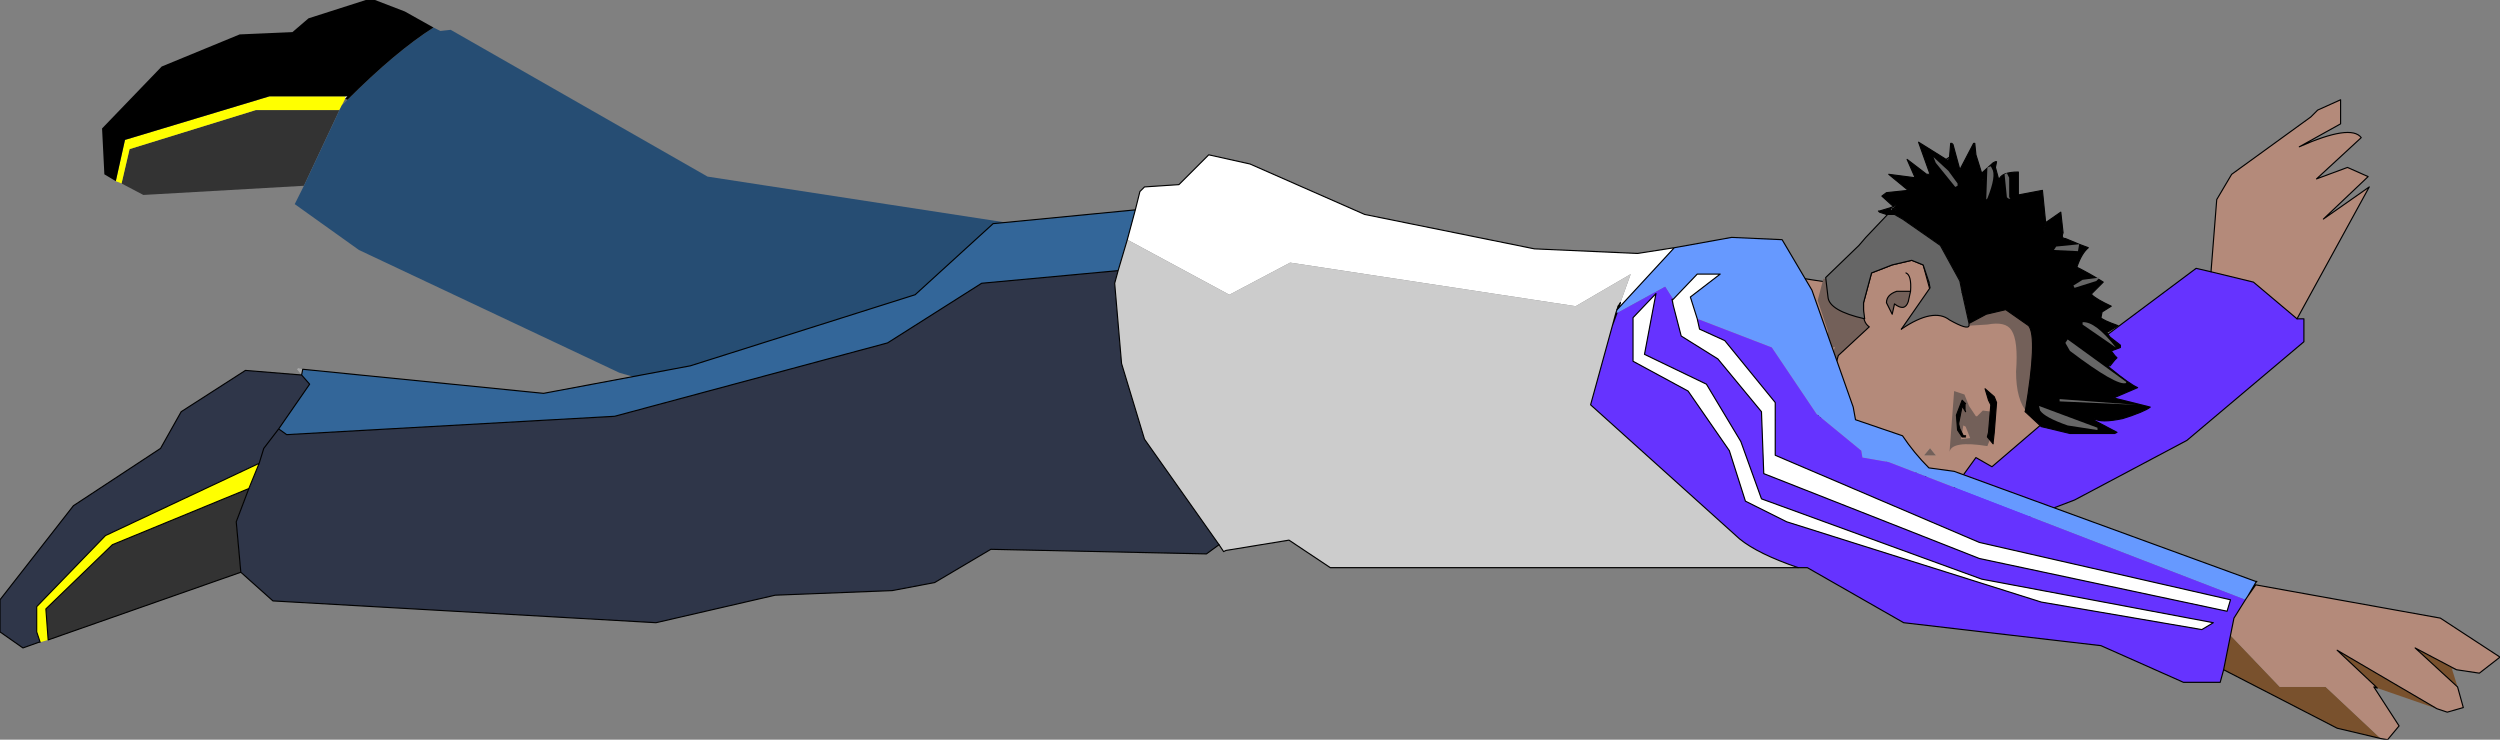 <?xml version="1.0" encoding="UTF-8" standalone="no"?>
<svg xmlns:xlink="http://www.w3.org/1999/xlink" height="32.25px" width="109.0px" xmlns="http://www.w3.org/2000/svg">
  <rect width="100%" height="100%" fill="#808080" stroke="none"/>
  <g transform="matrix(1.0, 0.0, 0.0, 1.0, 47.5, 27.9)">
    <path d="M52.65 -14.0 L52.95 -14.0 52.95 -13.0 47.85 -8.7 42.95 -6.1 38.75 -4.5 37.15 -7.9 48.25 -16.2 48.9 -16.05 50.75 -15.6 52.65 -14.0" fill="#6633ff" fill-rule="evenodd" stroke="none"/>
    <path d="M48.9 -16.05 L49.15 -19.2 49.8 -20.3 53.25 -22.8 53.55 -23.1 54.55 -23.55 54.55 -22.5 52.75 -21.5 Q55.0 -22.5 55.45 -21.9 L53.5 -20.1 54.85 -20.6 55.75 -20.2 53.8 -18.35 55.8 -19.75 52.65 -14.0 50.75 -15.6 48.9 -16.05" fill="#b48a7a" fill-rule="evenodd" stroke="none"/>
    <path d="M52.65 -14.0 L52.95 -14.0 52.95 -13.0 47.85 -8.7 42.95 -6.1 38.75 -4.5 37.15 -7.9 48.25 -16.2 48.9 -16.05" fill="none" stroke="#000000" stroke-linecap="round" stroke-linejoin="round" stroke-width="0.05"/>
    <path d="M48.9 -16.05 L49.15 -19.2 49.8 -20.3 53.25 -22.8 53.55 -23.1 54.55 -23.55 54.55 -22.5 52.75 -21.5 Q55.0 -22.5 55.45 -21.9 L53.5 -20.1 54.85 -20.6 55.75 -20.2 53.8 -18.35 55.8 -19.75 52.65 -14.0 50.75 -15.6 48.9 -16.05" fill="none" stroke="#000000" stroke-linecap="round" stroke-linejoin="round" stroke-width="0.05"/>
    <path d="M-32.45 -23.6 L-32.35 -23.55 -32.6 -23.3 -32.45 -23.6" fill="#666666" fill-rule="evenodd" stroke="none"/>
    <path d="M-34.25 -19.8 L-41.25 -19.4 -42.2 -19.9 -41.85 -21.4 -36.35 -23.1 -32.7 -23.1 -34.25 -19.8" fill="#333333" fill-rule="evenodd" stroke="none"/>
    <path d="M-32.45 -23.7 L-32.35 -23.7 -32.45 -23.6 -32.45 -23.7" fill="#ffffff" fill-rule="evenodd" stroke="none"/>
    <path d="M-32.7 -23.1 L-36.35 -23.1 -41.85 -21.4 -42.2 -19.9 -42.45 -20.0 -42.05 -21.8 -35.75 -23.7 -32.45 -23.7 -32.45 -23.6 -32.6 -23.3 -32.7 -23.1" fill="#ffff00" fill-rule="evenodd" stroke="none"/>
    <path d="M-34.25 -19.8 L-32.7 -23.1 -32.6 -23.3 -32.35 -23.55 Q-30.25 -25.65 -28.6 -26.7 L-28.3 -26.55 -27.85 -26.6 -16.65 -20.2 -3.65 -18.2 -3.35 -14.5 -11.25 -9.8 -16.15 -10.4 -20.5 -11.65 -31.85 -17.0 -34.65 -19.0 -34.25 -19.8" fill="#264d73" fill-rule="evenodd" stroke="none"/>
    <path d="M-42.45 -20.0 L-42.95 -20.3 -43.05 -22.3 -40.45 -25.0 -37.05 -26.4 -34.75 -26.5 -34.05 -27.1 -31.55 -27.9 -31.15 -27.9 -29.85 -27.4 -28.6 -26.7 Q-30.25 -25.65 -32.35 -23.55 L-32.45 -23.6 -32.35 -23.7 -32.45 -23.7 -35.75 -23.7 -42.05 -21.8 -42.45 -20.0" fill="#000000" fill-rule="evenodd" stroke="none"/>
    <path d="M32.85 -9.9 L32.4 -9.9 31.6 -9.75 30.3 -9.6 29.0 -9.55 28.1 -9.25 Q26.95 -9.0 26.5 -8.6 26.15 -11.1 26.25 -16.6 L28.75 -16.15 30.55 -15.85 31.5 -15.7 33.5 -15.4 32.35 -12.35 33.45 -9.75 33.2 -9.95 32.85 -9.9" fill="#b48a7a" fill-rule="evenodd" stroke="none"/>
    <path d="M32.85 -9.9 L33.2 -9.95 33.1 -9.9 32.85 -9.9 M33.45 -9.75 L32.35 -12.35 33.5 -15.4 34.45 -15.55 35.6 -10.7 35.1 -8.05 34.25 -9.05 33.65 -9.65 33.55 -9.75 33.45 -9.75" fill="#736059" fill-rule="evenodd" stroke="none"/>
    <path d="M33.5 -15.4 L31.5 -15.7 30.55 -15.85 28.75 -16.15 26.25 -16.6 Q26.15 -11.1 26.5 -8.6 26.95 -9.0 28.1 -9.25 L29.0 -9.55 30.3 -9.6 31.6 -9.75 32.4 -9.9 32.85 -9.9 33.2 -9.95 33.45 -9.75 M33.5 -15.4 L34.45 -15.55 35.6 -10.7 35.1 -8.05 34.25 -9.05 33.65 -9.65 33.55 -9.75 M32.85 -9.9 L33.1 -9.9 33.2 -9.95" fill="none" stroke="#000000" stroke-linecap="round" stroke-linejoin="round" stroke-width="0.05"/>
    <path d="M34.05 -13.5 L33.0 -13.4 32.85 -12.95 32.45 -12.75 32.1 -12.8 32.2 -13.45 31.75 -14.8 32.0 -15.75 32.35 -15.7 32.4 -15.0 34.2 -14.0 Q34.35 -13.7 34.05 -13.5" fill="#736059" fill-rule="evenodd" stroke="none"/>
    <path d="M39.45 -16.05 Q42.4 -14.0 42.5 -13.05 L42.4 -11.0 42.15 -10.05 41.45 -9.35 39.35 -7.55 38.65 -7.95 37.6 -6.5 37.15 -6.05 36.65 -6.35 Q36.75 -6.85 36.45 -7.25 L36.35 -7.5 36.2 -7.4 Q35.85 -7.2 35.65 -6.6 L35.0 -7.0 34.95 -7.15 34.35 -6.8 34.15 -7.2 34.05 -7.3 33.2 -7.0 32.5 -6.45 31.65 -7.6 Q31.4 -8.0 31.85 -9.55 L32.65 -12.4 34.0 -13.65 Q33.7 -13.85 33.75 -14.4 L33.75 -14.7 34.1 -16.0 35.0 -16.35 35.85 -16.55 36.35 -16.35 36.65 -15.25 39.45 -16.05 M34.9 -7.35 L34.95 -7.15 34.9 -7.35 34.55 -8.75 Q34.5 -9.1 34.35 -8.9 L34.6 -8.1 34.9 -7.35 M35.8 -15.2 L35.2 -15.2 Q34.75 -15.05 34.75 -14.7 L35.0 -14.2 35.1 -14.65 Q35.55 -14.3 35.7 -14.75 L35.8 -15.2 Q35.85 -15.9 35.6 -16.0 35.85 -15.9 35.8 -15.2 M36.85 -8.1 L36.65 -8.35 36.4 -8.05 36.9 -8.05 36.85 -8.1" fill="#b48a7a" fill-rule="evenodd" stroke="none"/>
    <path d="M34.9 -7.35 L34.6 -8.1 34.35 -8.9 Q34.5 -9.1 34.55 -8.75 L34.9 -7.35 M35.8 -15.2 L35.7 -14.75 Q35.55 -14.3 35.1 -14.65 L35.0 -14.2 34.75 -14.7 Q34.75 -15.05 35.2 -15.2 L35.8 -15.2 M36.85 -8.1 L36.9 -8.05 36.4 -8.05 36.65 -8.35 36.85 -8.1 M36.35 -7.5 L36.45 -7.25 Q36.75 -6.85 36.65 -6.35 L36.35 -7.5" fill="#736059" fill-rule="evenodd" stroke="none"/>
    <path d="M36.65 -6.35 L37.15 -6.05 37.6 -6.5 38.65 -7.95 39.35 -7.55 41.45 -9.35 42.15 -10.05 42.4 -11.0 42.5 -13.05 Q42.4 -14.0 39.45 -16.05 M36.65 -15.25 L36.35 -16.35 35.85 -16.55 35.0 -16.35 34.1 -16.0 33.75 -14.7 33.75 -14.4 Q33.7 -13.85 34.0 -13.65 L32.65 -12.4 31.85 -9.55 Q31.4 -8.0 31.65 -7.6 L32.5 -6.45 33.2 -7.0 34.05 -7.3 34.15 -7.2 34.35 -6.8 34.95 -7.15 34.9 -7.35 M35.8 -15.2 L35.2 -15.2 Q34.75 -15.05 34.75 -14.7 L35.0 -14.2 35.1 -14.65 Q35.55 -14.3 35.7 -14.75 L35.8 -15.2 Q35.85 -15.9 35.6 -16.0 M34.95 -7.15 L35.0 -7.0 35.65 -6.6 Q35.85 -7.2 36.2 -7.4 L36.35 -7.5 36.65 -6.35" fill="none" stroke="#000000" stroke-linecap="round" stroke-linejoin="round" stroke-width="0.05"/>
    <path d="M39.45 -16.05 L36.65 -15.25" fill="none" stroke="#000000" stroke-linecap="round" stroke-linejoin="round" stroke-width="0.05"/>
    <path d="M38.95 -10.0 L39.35 -9.95 Q39.6 -9.55 39.15 -8.45 37.6 -8.7 37.5 -8.2 L37.7 -10.85 38.15 -10.7 38.35 -10.2 38.65 -9.75 38.7 -9.75 38.95 -10.0 M38.2 -9.3 L38.1 -9.35 38.0 -8.75 38.4 -8.8 38.2 -9.3" fill="#736059" fill-rule="evenodd" stroke="none"/>
    <path d="M39.15 -13.75 L38.35 -13.7 38.7 -14.55 Q40.1 -15.5 40.95 -14.2 41.6 -13.2 41.5 -11.6 42.35 -9.65 41.9 -9.45 41.5 -9.3 40.9 -9.9 40.4 -10.45 40.4 -11.7 40.5 -13.05 40.2 -13.5 39.95 -13.9 39.15 -13.75" fill="#736059" fill-rule="evenodd" stroke="none"/>
    <path d="M38.2 -10.3 L38.2 -9.95 38.05 -10.2 37.9 -9.45 37.9 -9.4 37.95 -9.2 38.0 -9.1 38.1 -8.9 38.2 -8.9 38.2 -8.85 38.1 -8.85 38.05 -8.85 37.85 -9.15 37.8 -9.8 38.05 -10.45 38.2 -10.3 M39.55 -10.35 L39.45 -9.05 39.4 -8.6 39.4 -8.55 39.15 -8.85 39.2 -9.05 39.3 -10.25 39.2 -10.45 39.05 -10.95 39.45 -10.6 39.55 -10.35" fill="#000000" fill-rule="evenodd" stroke="none"/>
    <path d="M38.2 -9.95 L38.05 -10.2 37.9 -9.45 37.9 -9.4 37.95 -9.2 38.0 -9.1 38.1 -8.9 38.2 -8.9 M39.55 -10.35 L39.45 -9.05 39.4 -8.6 39.4 -8.55 39.15 -8.85 39.2 -9.05 39.3 -10.25 39.2 -10.45 39.05 -10.95 39.45 -10.6 39.55 -10.35" fill="none" stroke="#000000" stroke-linecap="round" stroke-linejoin="round" stroke-width="0.05"/>
    <path d="M38.2 -8.85 L38.1 -8.85 38.05 -8.85 37.85 -9.15 37.8 -9.8 38.05 -10.45 38.2 -10.3" fill="none" stroke="#000000" stroke-linecap="round" stroke-linejoin="round" stroke-width="0.05"/>
    <path d="M37.55 -21.65 Q37.55 -21.65 37.65 -21.6 L37.95 -20.5 38.55 -21.65 38.6 -21.65 38.65 -21.15 38.9 -20.35 39.4 -20.8 39.5 -20.85 39.55 -20.85 39.5 -20.6 39.65 -20.05 Q39.75 -20.4 40.5 -20.4 L40.5 -19.4 41.55 -19.6 41.7 -18.1 41.7 -18.2 42.35 -18.65 42.45 -17.75 Q42.35 -17.5 42.55 -17.5 L43.15 -17.25 43.55 -17.1 Q43.25 -16.85 43.05 -16.25 43.65 -15.95 44.2 -15.6 L43.8 -15.2 43.7 -15.1 43.7 -15.05 Q43.9 -14.85 44.55 -14.55 L44.15 -14.3 44.1 -14.05 Q44.15 -13.95 44.85 -13.7 L44.35 -13.4 44.5 -13.2 44.95 -12.85 44.95 -12.75 44.55 -12.6 44.7 -12.4 44.8 -12.3 44.75 -12.25 44.7 -12.2 44.4 -11.95 44.5 -11.85 Q45.35 -11.15 45.7 -11.0 L44.65 -10.55 46.25 -10.15 Q46.0 -9.95 45.05 -9.65 44.1 -9.45 43.8 -9.65 L43.85 -9.55 44.8 -9.05 44.7 -9.0 42.75 -9.0 41.5 -9.3 40.8 -9.95 Q41.35 -13.2 40.95 -13.7 L39.95 -14.4 39.1 -14.2 38.35 -13.8 38.05 -15.15 37.95 -15.65 37.1 -17.2 35.45 -18.35 35.1 -18.55 34.9 -18.6 35.1 -18.55 34.8 -18.55 34.75 -18.55 34.45 -18.65 34.45 -18.7 34.95 -18.85 34.9 -18.6 34.9 -18.65 35.05 -18.8 35.2 -18.7 35.1 -18.85 35.2 -19.0 35.05 -18.9 34.55 -19.35 34.75 -19.5 35.7 -19.6 34.85 -20.3 36.0 -20.15 35.65 -20.95 36.5 -20.3 36.65 -20.3 36.15 -21.7 37.35 -20.95 Q37.35 -20.95 37.45 -20.9 L37.5 -21.05 37.55 -21.65 M39.45 -16.05 L37.95 -15.65 39.45 -16.05 M38.9 -20.35 L38.9 -20.15 38.95 -20.1 38.9 -20.15 38.9 -20.35 M38.95 -20.1 L38.95 -20.05 39.0 -20.0 38.95 -20.1 M41.6 -17.85 L41.65 -18.0 41.7 -18.1 41.6 -17.85 M40.5 -19.4 L40.5 -19.45 40.5 -19.1 40.5 -19.4 M43.1 -13.0 L44.5 -11.85 43.1 -13.0" fill="#000000" fill-rule="evenodd" stroke="none"/>
    <path d="M35.1 -18.55 L35.45 -18.35 37.1 -17.2 37.95 -15.65 38.05 -15.15 38.35 -13.8 38.35 -13.7 Q38.3 -13.5 37.5 -13.95 36.8 -14.5 35.4 -13.55 L36.65 -15.35 36.6 -15.6 36.35 -16.35 35.85 -16.55 35.0 -16.35 34.1 -16.0 33.75 -14.7 33.75 -14.4 33.8 -14.0 Q32.25 -14.35 32.2 -14.95 L32.1 -15.8 33.55 -17.2 33.85 -17.55 34.8 -18.55 35.1 -18.55" fill="#666666" fill-rule="evenodd" stroke="none"/>
    <path d="M37.45 -20.9 Q37.35 -20.95 37.35 -20.95 L36.15 -21.7 36.65 -20.3 36.5 -20.3 35.65 -20.95 36.0 -20.15 34.85 -20.3 35.7 -19.6 34.75 -19.5 34.55 -19.35 35.05 -18.9 35.1 -18.85 35.05 -18.8 34.95 -18.85 34.45 -18.7 34.4 -18.7 34.45 -18.65 34.75 -18.55 34.8 -18.55 33.85 -17.55 33.55 -17.2 32.1 -15.8 32.2 -14.95 Q32.25 -14.35 33.8 -14.0 L33.75 -14.4 33.75 -14.7 34.1 -16.0 35.0 -16.35 35.85 -16.55 36.35 -16.35 36.6 -15.6 M35.2 -19.0 L35.1 -18.85 35.2 -18.7 35.05 -18.8 34.9 -18.65 34.9 -18.6 M39.65 -20.05 Q39.75 -20.4 40.5 -20.4 L40.5 -19.4 41.55 -19.6 41.7 -18.1 41.7 -18.2 42.35 -18.65 42.45 -17.75 Q42.35 -17.5 42.55 -17.5 L43.15 -17.25 43.55 -17.1 Q43.25 -16.85 43.05 -16.25 43.65 -15.95 44.2 -15.6 L43.8 -15.2 43.7 -15.1 43.7 -15.05 Q43.9 -14.85 44.55 -14.55 L44.15 -14.3 44.1 -14.05 Q44.15 -13.95 44.85 -13.7 L44.35 -13.4 44.5 -13.2 44.95 -12.85 44.95 -12.75 44.55 -12.6 44.7 -12.4 44.8 -12.3 44.75 -12.25 44.7 -12.2 44.5 -11.95 44.4 -11.95 44.7 -12.2 M40.8 -9.95 Q41.35 -13.2 40.95 -13.7 L39.95 -14.4 39.1 -14.2 38.35 -13.8 38.35 -13.7 Q38.3 -13.5 37.5 -13.95 36.8 -14.5 35.4 -13.55 M37.35 -20.95 L37.5 -21.05 M41.6 -17.85 L41.65 -18.0 41.7 -18.1 41.6 -17.85 M40.5 -19.4 L40.5 -19.1 40.5 -19.45 40.5 -19.4 M38.35 -13.8 L38.05 -15.15" fill="none" stroke="#000000" stroke-linecap="round" stroke-linejoin="round" stroke-width="0.05"/>
    <path d="M37.55 -21.65 L37.5 -21.05 37.45 -20.9 M35.05 -18.9 L35.2 -19.0 M34.9 -18.6 L35.1 -18.55 35.45 -18.35 37.1 -17.2 37.95 -15.65 39.45 -16.05 M37.55 -21.65 L37.6 -21.65 37.65 -21.6 37.95 -20.5 38.55 -21.65 38.6 -21.65 38.65 -21.15 38.9 -20.35 39.4 -20.8 39.5 -20.85 39.55 -20.85 39.5 -20.6 39.65 -20.05 M44.5 -11.85 Q45.35 -11.15 45.7 -11.0 L44.65 -10.55 46.25 -10.15 Q46.0 -9.95 45.05 -9.65 44.1 -9.45 43.8 -9.65 L43.85 -9.55 44.8 -9.05 44.7 -9.0 42.75 -9.0 41.5 -9.3 40.8 -9.95 M35.4 -13.55 L36.65 -15.35 36.6 -15.6 M34.95 -18.85 L35.05 -18.9 M34.95 -18.85 L34.9 -18.6 M38.95 -20.1 L38.9 -20.15 38.9 -20.35 M38.95 -20.1 L39.0 -20.0 38.95 -20.05 38.95 -20.1 M34.75 -18.55 L34.8 -18.55 35.1 -18.55 M38.05 -15.15 L37.95 -15.65 M44.5 -11.85 L43.1 -13.0" fill="none" stroke="#000000" stroke-linecap="round" stroke-linejoin="round" stroke-width="0.05"/>
    <path d="M42.3 -10.4 L42.3 -10.5 45.65 -10.25 42.3 -10.4" fill="#666666" fill-rule="evenodd" stroke="none"/>
    <path d="M43.95 -9.15 L42.65 -9.35 Q41.65 -9.7 41.45 -10.0 L41.4 -10.2 43.95 -9.25 43.95 -9.15" fill="#666666" fill-rule="evenodd" stroke="none"/>
    <path d="M45.2 -11.2 Q44.8 -11.05 42.75 -12.6 L42.55 -12.95 42.65 -13.1 45.2 -11.25 45.2 -11.2" fill="#666666" fill-rule="evenodd" stroke="none"/>
    <path d="M37.85 -19.8 L37.75 -19.75 36.9 -20.8 36.8 -21.05 37.45 -20.45 37.85 -19.9 37.85 -19.8" fill="#666666" fill-rule="evenodd" stroke="none"/>
    <path d="M39.15 -19.25 L39.1 -19.2 39.15 -20.6 39.3 -20.65 39.35 -20.55 Q39.55 -20.25 39.15 -19.25" fill="#666666" fill-rule="evenodd" stroke="none"/>
    <path d="M40.1 -19.3 L40.15 -19.25 Q40.1 -19.2 40.0 -19.3 L39.9 -20.3 40.0 -20.35 40.1 -20.15 40.1 -19.3" fill="#666666" fill-rule="evenodd" stroke="none"/>
    <path d="M43.1 -16.95 L42.05 -17.0 42.15 -17.15 43.15 -17.25 43.1 -16.95" fill="#666666" fill-rule="evenodd" stroke="none"/>
    <path d="M43.9 -15.65 L42.95 -15.35 42.9 -15.45 43.3 -15.7 44.05 -15.8 43.9 -15.65" fill="#666666" fill-rule="evenodd" stroke="none"/>
    <path d="M43.3 -13.75 L43.3 -13.85 Q43.85 -13.9 44.75 -12.75 L43.3 -13.75" fill="#666666" fill-rule="evenodd" stroke="none"/>
    <path d="M23.15 -14.7 L23.1 -14.55 23.05 -14.45 23.0 -14.4 23.05 -14.55 23.1 -14.55 23.05 -14.55 23.15 -14.7" fill="#525252" fill-rule="evenodd" stroke="none"/>
    <path d="M2.0 -18.75 L2.2 -19.55 2.4 -19.75 3.9 -19.85 5.2 -21.15 7.0 -20.75 12.0 -18.55 19.4 -17.05 23.9 -16.85 25.5 -17.1 23.1 -14.5 23.05 -14.45 23.1 -14.55 23.15 -14.7 23.6 -15.95 21.2 -14.55 8.75 -16.45 6.1 -15.05 1.65 -17.45 2.0 -18.75 M25.45 -14.85 L26.5 -15.95 27.5 -15.95 26.2 -14.95 26.5 -14.0 26.6 -13.55 27.7 -13.05 29.9 -10.35 29.9 -8.05 38.8 -4.25 49.75 -1.75 49.6 -1.25 38.8 -3.55 29.4 -7.25 29.3 -9.95 27.4 -12.25 25.8 -13.25 25.45 -14.6 25.45 -14.85 M24.7 -15.1 L24.2 -12.45 26.9 -11.15 28.4 -8.65 29.3 -6.15 38.9 -2.65 49.0 -0.75 48.5 -0.45 41.5 -1.65 30.4 -5.15 28.6 -6.05 27.9 -8.25 26.1 -10.85 23.7 -12.15 23.7 -14.05 24.7 -15.1" fill="#ffffff" fill-rule="evenodd" stroke="none"/>
    <path d="M50.9 -2.55 L50.85 -2.5 50.9 -2.55 M-37.0 -2.95 L-45.4 0.0 -45.5 -1.35 -42.6 -4.15 -36.65 -6.6 -37.2 -5.15 -37.0 -2.95" fill="#333333" fill-rule="evenodd" stroke="none"/>
    <path d="M-34.35 -11.55 L-34.55 -11.8 -34.5 -11.85 -34.3 -11.8 -34.35 -11.55" fill="#a7a7a7" fill-rule="evenodd" stroke="none"/>
    <path d="M56.15 2.1 L56.0 2.05 56.05 2.0 56.15 2.1" fill="#976537" fill-rule="evenodd" stroke="none"/>
    <path d="M59.6 1.3 L59.4 1.25 59.65 2.05 57.8 0.35 59.6 1.3 M58.75 3.0 L56.15 2.1 56.05 2.0 54.4 0.45 58.75 3.0 M56.3 4.3 L54.4 3.85 49.45 1.3 49.75 -0.2 51.9 2.05 53.9 2.05 56.3 4.3" fill="#79512d" fill-rule="evenodd" stroke="none"/>
    <path d="M-34.3 -11.8 L-23.8 -10.75 -17.4 -11.95 -7.6 -15.05 -4.2 -18.15 2.0 -18.75 1.65 -17.45 1.25 -16.1 -4.7 -15.55 -8.8 -12.95 -20.7 -9.75 -35.0 -8.95 -35.35 -9.2 -34.0 -11.15 -34.35 -11.55 -34.3 -11.8" fill="#336699" fill-rule="evenodd" stroke="none"/>
    <path d="M5.65 -4.15 L5.1 -3.75 -4.3 -3.95 -6.75 -2.5 -8.6 -2.15 -13.7 -1.95 -18.9 -0.75 -35.6 -1.7 -37.0 -2.95 -37.2 -5.15 -36.65 -6.6 -36.2 -7.7 -42.9 -4.55 -45.9 -1.45 -45.9 -0.35 -45.75 0.1 -45.8 0.1 -46.5 0.35 -47.5 -0.35 -47.5 -1.75 -44.3 -5.85 -40.5 -8.35 -39.6 -9.95 -36.8 -11.75 -34.35 -11.55 -34.0 -11.15 -35.35 -9.2 -35.0 -8.95 -20.7 -9.75 -8.8 -12.95 -4.7 -15.55 1.25 -16.1 1.1 -15.55 1.4 -12.05 2.4 -8.75 5.65 -4.15 M-35.35 -9.2 L-36.0 -8.35 -36.2 -7.7 -36.0 -8.35 -35.35 -9.2" fill="#2f3649" fill-rule="evenodd" stroke="none"/>
    <path d="M-45.4 0.0 L-45.75 0.1 -45.9 -0.35 -45.9 -1.45 -42.9 -4.55 -36.2 -7.7 -36.65 -6.6 -42.6 -4.15 -45.5 -1.35 -45.4 0.0" fill="#ffff00" fill-rule="evenodd" stroke="none"/>
    <path d="M25.5 -17.1 L28.0 -17.55 30.2 -17.45 31.5 -15.25 33.3 -10.15 33.4 -9.6 35.45 -8.9 Q35.95 -8.15 36.6 -7.5 L37.7 -7.35 50.85 -2.55 50.9 -2.55 50.85 -2.5 50.5 -1.9 50.4 -1.75 34.85 -7.75 33.7 -7.95 33.65 -8.25 31.7 -9.85 29.75 -12.75 26.5 -14.0 26.2 -14.95 27.5 -15.95 26.5 -15.95 25.45 -14.85 25.1 -15.4 23.0 -14.25 22.95 -14.25 23.0 -14.4 23.05 -14.45 23.1 -14.5 25.5 -17.1" fill="#6699ff" fill-rule="evenodd" stroke="none"/>
    <path d="M49.45 1.3 L49.3 1.85 47.7 1.85 44.1 0.25 35.5 -0.75 31.3 -3.15 30.9 -3.15 Q29.15 -3.75 28.35 -4.4 L21.85 -10.25 22.8 -13.7 23.0 -14.25 25.1 -15.4 25.45 -14.85 25.4 -14.85 25.45 -14.6 25.8 -13.25 27.4 -12.25 29.3 -9.95 29.4 -7.25 38.8 -3.55 49.6 -1.25 49.75 -1.75 38.8 -4.25 29.9 -8.05 29.9 -10.35 27.7 -13.05 26.6 -13.55 26.5 -14.0 29.75 -12.75 31.7 -9.85 33.65 -8.25 33.7 -7.95 34.85 -7.75 50.4 -1.75 49.9 -0.95 49.75 -0.2 49.45 1.3 M24.7 -15.1 L23.7 -14.05 23.7 -12.15 26.1 -10.85 27.9 -8.25 28.6 -6.05 30.4 -5.15 41.5 -1.65 48.5 -0.45 49.0 -0.75 38.9 -2.65 29.3 -6.15 28.4 -8.65 26.9 -11.15 24.2 -12.45 24.7 -15.1" fill="#6633ff" fill-rule="evenodd" stroke="none"/>
    <path d="M30.9 -3.15 L10.5 -3.15 8.7 -4.35 5.95 -3.9 5.85 -3.85 5.65 -4.15 2.4 -8.75 1.4 -12.05 1.1 -15.55 1.25 -16.1 1.65 -17.45 6.1 -15.05 8.75 -16.45 21.2 -14.55 23.6 -15.95 23.15 -14.7 23.05 -14.55 23.0 -14.4 22.95 -14.25 23.0 -14.25 22.8 -13.7 22.95 -14.25 22.8 -13.7 21.85 -10.25 28.35 -4.4 Q29.15 -3.75 30.9 -3.15" fill="#cccccc" fill-rule="evenodd" stroke="none"/>
    <path d="M50.5 -1.9 L50.85 -2.4 58.9 -0.95 61.5 0.75 60.6 1.45 59.6 1.3 57.8 0.35 59.65 2.05 59.9 2.95 59.2 3.15 58.75 3.0 54.4 0.45 56.05 2.0 56.0 2.05 57.1 3.75 56.6 4.35 56.3 4.3 53.9 2.05 51.9 2.05 49.75 -0.2 49.9 -0.95 50.4 -1.75 50.5 -1.9" fill="#b48a7a" fill-rule="evenodd" stroke="none"/>
    <path d="M30.9 -3.15 L10.5 -3.15 8.7 -4.35 5.95 -3.9 5.85 -3.85 5.65 -4.15 M23.0 -14.4 L23.05 -14.45 M23.05 -14.55 L23.15 -14.7" fill="none" stroke="#000000" stroke-linecap="round" stroke-linejoin="round" stroke-width="0.05"/>
    <path d="M2.0 -18.75 L2.2 -19.55 2.4 -19.75 3.9 -19.85 5.2 -21.15 7.0 -20.75 12.0 -18.55 19.4 -17.05 23.9 -16.85 25.5 -17.1 28.0 -17.55 30.2 -17.45 31.5 -15.25 33.3 -10.15 33.4 -9.6 35.45 -8.9 Q35.95 -8.15 36.6 -7.5 L37.7 -7.35 50.85 -2.55 50.9 -2.55 50.85 -2.5 50.5 -1.9 50.85 -2.4 58.9 -0.95 61.5 0.75 60.6 1.45 59.6 1.3 57.8 0.35 59.65 2.05 59.9 2.95 59.2 3.15 58.75 3.0 54.4 0.45 56.05 2.0 56.15 2.1 56.0 2.05 57.1 3.75 56.6 4.35 56.3 4.3 54.4 3.85 49.45 1.3 49.3 1.85 47.7 1.85 44.1 0.25 35.5 -0.75 31.3 -3.15 30.9 -3.15 Q29.15 -3.75 28.35 -4.4 L21.85 -10.25 22.8 -13.7 23.0 -14.25 M5.65 -4.15 L5.1 -3.75 -4.3 -3.95 -6.75 -2.5 -8.6 -2.15 -13.7 -1.95 -18.9 -0.75 -35.6 -1.7 -37.0 -2.95 -45.4 0.0 -45.5 -1.35 -42.6 -4.15 -36.65 -6.6 -37.2 -5.15 -37.0 -2.95 M-45.75 0.1 L-45.8 0.1 -46.5 0.35 -47.5 -0.35 -47.5 -1.75 -44.3 -5.85 -40.5 -8.35 -39.6 -9.95 -36.8 -11.75 -34.35 -11.55 -34.3 -11.8 -23.8 -10.75 -17.4 -11.95 -7.6 -15.05 -4.2 -18.15 2.0 -18.75 1.65 -17.45 1.25 -16.1 1.1 -15.55 1.4 -12.05 2.4 -8.75 5.65 -4.15 M23.15 -14.7 L23.1 -14.55 23.05 -14.45 23.1 -14.5 25.5 -17.1 M23.05 -14.55 L23.0 -14.4 22.95 -14.25 22.8 -13.7 M25.45 -14.85 L26.5 -15.95 27.5 -15.95 26.2 -14.95 26.5 -14.0 26.6 -13.55 27.7 -13.05 29.9 -10.35 29.9 -8.05 38.8 -4.25 49.75 -1.75 49.6 -1.25 38.8 -3.55 29.4 -7.25 29.3 -9.95 27.4 -12.25 25.8 -13.25 25.45 -14.6 25.4 -14.85 25.45 -14.85 M50.4 -1.75 L50.5 -1.9 M23.1 -14.55 L23.05 -14.55 M24.7 -15.1 L24.2 -12.45 26.9 -11.15 28.4 -8.65 29.3 -6.15 38.9 -2.65 49.0 -0.75 48.5 -0.45 41.5 -1.65 30.4 -5.15 28.6 -6.05 27.9 -8.25 26.1 -10.85 23.7 -12.15 23.7 -14.05 24.7 -15.1 M49.75 -0.2 L49.9 -0.95 50.4 -1.75 M49.75 -0.2 L49.45 1.3 M-45.75 0.1 L-45.9 -0.35 -45.9 -1.45 -42.9 -4.55 -36.2 -7.7 -36.0 -8.35 -35.35 -9.2 -34.0 -11.15 -34.35 -11.55 M1.25 -16.1 L-4.7 -15.55 -8.8 -12.95 -20.7 -9.75 -35.0 -8.95 -35.35 -9.2 M-36.2 -7.7 L-36.65 -6.6" fill="none" stroke="#000000" stroke-linecap="round" stroke-linejoin="round" stroke-width="0.05"/>
  </g>
</svg>
